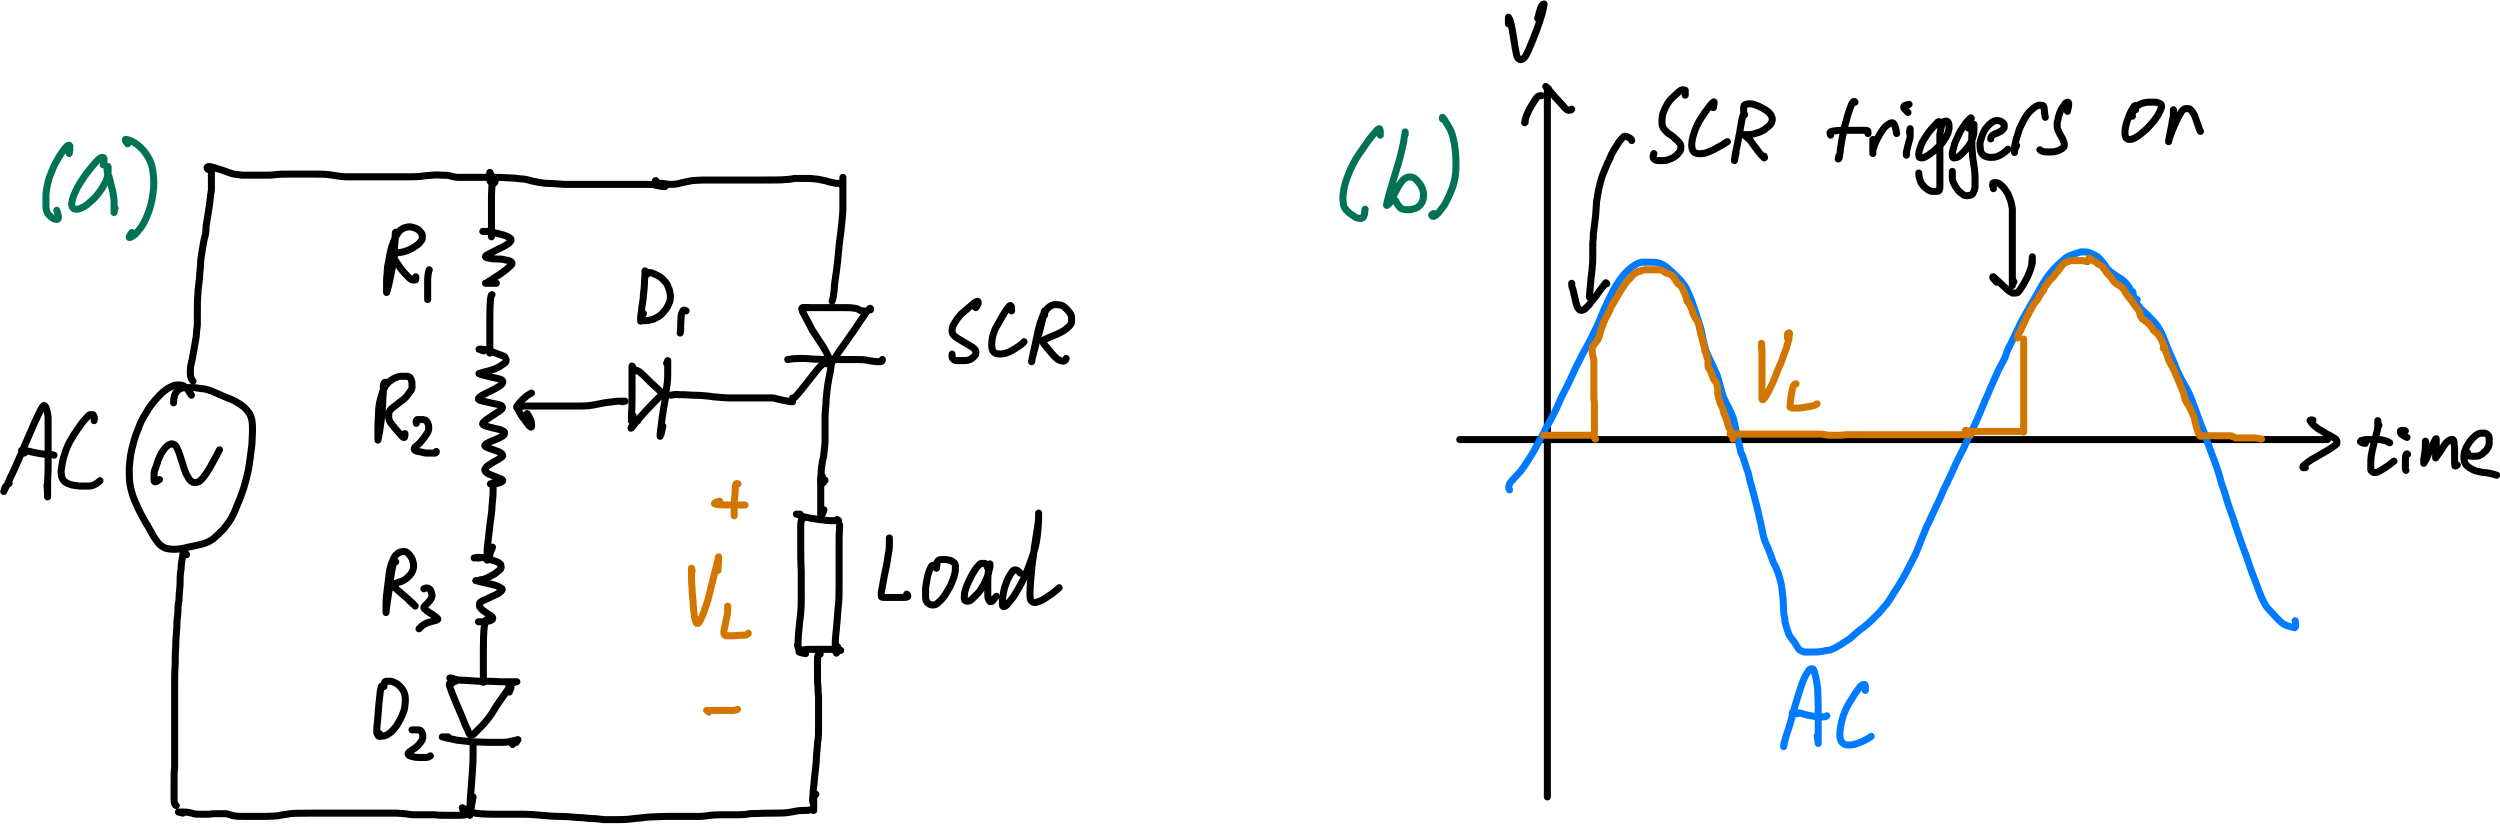 <?xml version="1.0" encoding="UTF-8"?>
<svg id="Layer_1" xmlns="http://www.w3.org/2000/svg" width="462.4" height="152.4" version="1.1" viewBox="0 0 462.4 152.4">
  <!-- Generator: Adobe Illustrator 29.2.1, SVG Export Plug-In . SVG Version: 2.1.0 Build 116)  -->
  <defs>
    <style>
      .st0 {
        stroke: #007355;
      }

      .st0, .st1, .st2, .st3 {
        fill: none;
        stroke-linecap: round;
        stroke-linejoin: round;
        stroke-width: 1.3px;
      }

      .st1 {
        stroke: #007aff;
      }

      .st2 {
        stroke: #000;
      }

      .st3 {
        stroke: #d37600;
      }
    </style>
  </defs>
  <path class="st2" d="M91,32.7c-.3-.6-.4-.9-.4-.8,0,0,0,.3,0,.5,0,.3,0,.5,0,.7,0,.2,0,.4.2.6.2.2.3.3.5.2s.3-.2.3-.5c0-.3,0-.4-.2-.5-.2,0-.3,0-.4,0"/>
  <path class="st2" d="M91.1,33.6c-.1.6-.2,1.7-.2,3.3,0,1.7,0,3.2,0,4.6,0,1.4,0,2.2,0,2.2h0c0,.1,0,.1,0,.1,0,0,0,0,0-.2s0-.2,0-.3c0,0,.2-.1.3-.2"/>
  <path class="st2" d="M90.6,42.8h-1.3s0,0,0,0c0,0,.3,0,.7,0,.4,0,1,.2,1.7.3.7.2,1.3.3,1.8.5.5.2.8.4,1,.6.1.2,0,.4-.3.7-.3.3-1,.7-2.1,1.2-1.1.6-1.8.9-2.1,1.1-.3.2-.3.4.2.5.5.1,1,.2,1.6.2.6,0,1.2,0,1.7.2.5,0,.9.2,1,.3.2.1.2.3.2.4,0,.1-.4.5-1,1-.6.5-1.3,1-2,1.4-.7.5-1.2.8-1.4.9-.2.2-.4.3-.5.3s.2,0,.8,0h.6s-.3,0-.3,0h-.3s1.2,0,1.2,0"/>
  <path class="st2" d="M91,54.5c-.3,0-.4,1.6-.4,5,0,3.4,0,5.2,0,5.4,0,.2,0,.3,0,.4h0s0-.1,0-.1h0c0,0,0,0,0,0,0,.1,0,0,.1-.4"/>
  <path class="st2" d="M89.5,64.9c-.5-.1-.8-.3-.9-.3,0,0,.1,0,.6,0,.5,0,1.2.2,2.2.6,1,.4,1.6.6,1.8.7.2.1.3.3.4.6,0,.3,0,.5-.3.7-.3.2-.6.4-.9.6-.4.2-.7.4-1.1.5-.4.2-1,.3-1.7.5-.7.2-1.1.3-1,.3,0,0,.2,0,.4.2.2,0,.8.2,1.6.4s1.5.3,1.8.4c.4.1.6.3.6.5,0,.2-.1.5-.6.8-.5.3-1,.6-1.6.9-.6.3-1.1.5-1.6.8-.4.2-.6.5-.7.6s0,.3.5.4c.4.1,1.1.3,2.1.5,1,.2,1.6.3,1.7.5.1.1.2.3.1.4,0,.1-.3.4-.8.7-.5.3-1,.7-1.5,1-.5.3-.9.6-1.1.8-.2.2-.3.4-.2.5.1.1.4.3.9.4.5.1,1,.3,1.6.4.5.1.9.2,1.2.4.3.1.4.3.3.5,0,.2-.2.4-.4.5-.2.1-.7.4-1.5.7-.8.3-1.3.6-1.5.7-.2.2-.3.3-.2.4,0,.1.4.3,1,.5.6.2,1.1.4,1.4.5.3.1.6.3.7.4.1.1.2.3.2.4,0,.1-.3.3-.9.7-.6.3-1.1.6-1.5.9-.4.2-.7.5-.8.7-.2.2-.2.4,0,.6.1.2.4.4.9.6.5.2,1,.4,1.5.6.5.2.8.3.8.5,0,.1-.2.2-.6.4-.4.1-.8.2-1.1.2-.4,0-.5,0-.6,0"/>
  <path class="st2" d="M91.2,89.8c0-.3,0-.5,0-.5,0,0,0,0,0,0,0,0,0,.6,0,1.5,0,.9-.1,1.9-.2,2.9,0,1-.3,2.4-.5,4.4-.2,1.9-.4,3.2-.4,3.8,0,.6,0,1,0,1.3,0,.3,0,.4,0,.4,0,0,0-.2.3-.8l.2-.4v.3c-.1,0-.2.3-.2.3l.7-1.8"/>
  <path class="st2" d="M88.8,103.2c-.8,0-1.1,0-1.1,0,0,0,.2,0,.4-.1.2,0,.5,0,.9,0,.4,0,1,.2,1.7.4.7.2,1.2.4,1.4.5.2.1.4.3.5.4,0,.1.1.3.1.5,0,.2-.1.4-.4.6-.2.2-.6.5-.9.7-.4.2-.7.4-1.1.6s-.7.3-1.1.4c-.3,0-.6.1-.8.2-.2,0-.3,0-.4,0,0,0,0,0,0,0,0,0,.3,0,.8.2.4.1,1,.2,1.7.4.7.1,1.3.3,1.7.5.4.2.7.4.7.5,0,.2-.2.4-.8.8-.6.3-1.3.6-2.1,1-.8.3-1.3.6-1.3.8,0,.2,0,.4,0,.6.1.2.3.4.5.6.2.2.6.4,1,.7.5.3.8.5.9.7.1.2,0,.4-.2.5-.3.2-.8.2-1.4.3h-1s0,0,0,0"/>
  <path class="st2" d="M90,114.6c-.4.1-.6,2-.6,5.6,0,3.6,0,5.5,0,5.7,0,.2,0,.3,0,.3s0,0,0,0c0,0,0-.2.1-.4"/>
  <path class="st2" d="M84.3,126c-.3-.3-.5-.6-.8-.6-.2,0-.3,0-.3,0h0s0,0,0,0c0,0,.2,0,.6.2.4,0,.8.2,1.4.2.6,0,1.6.1,3.2.2,1.5,0,2.9,0,4.2.1,1.3,0,2.1,0,2.4,0,.4,0,.5,0,.6,0h0-.5c0,0-.3.1-.3.1h.2s.2,0,.2,0l-1.2.3"/>
  <path class="st2" d="M83.7,126.3c-.4-.1-.6,0-.6.3,0,.2.4,1.4,1.3,3.5.9,2.1,1.5,3.5,1.7,4.1.3.6.5,1,.6,1.3s.3.5.4.5c.1,0,.4,0,.7-.4.3-.3.7-.7,1.2-1.2.5-.5.9-1,1.3-1.5.4-.5.8-1.1,1.2-1.8.4-.7,1-1.5,1.7-2.5.7-1,1.1-1.6,1.2-1.7.1-.1.1,0,.1.2v.2s0,0,0,0c0-.2,0,0-.3.7"/>
  <path class="st2" d="M82.9,136.3h-1.1s0,0,0,0c0,0,.3,0,.8.2.5.1,1.1.2,1.9.4.8.1,1.7.2,2.7.3,1,0,2,.1,3.1.1,1.1,0,2,0,2.8,0,.8,0,1.4-.2,1.9-.3.5-.1.8-.2.8-.2,0,0,0,0-.2.3l-.2.2h.1c0-.1,0-.2,0-.2l-.7.6"/>
  <path class="st2" d="M87.5,138.2v-.5h0s0,0,0,0c0,0,0,.7,0,2,0,1.3-.1,3.1-.3,5.4-.2,2.4-.3,3.9-.3,4.6,0,.7,0,1.1,0,1.1h0s.1-.8.1-.8v-.5c0,0,0,.4,0,.4v.3s.5-2.8.5-2.8"/>
  <path class="st2" d="M73.4,43.1c-.2-.3-.3-.2-.3.3,0,.5,0,1.1-.1,2,0,.8-.2,1.8-.3,2.9-.1,1.1-.3,2.1-.5,3-.2.9-.3,1.6-.5,2.1-.1.5-.2.7-.2.7,0,0,0-.2,0-.4,0-.2,0-.6,0-1.2,0-.6,0-1.2.1-1.9,0-.7.1-1.5.3-2.3.1-.8.3-1.6.5-2.5.3-.9.6-1.7,1-2.4.4-.7.9-1.1,1.5-1.3s1.1-.2,1.6,0c.5.1.9.4,1.1.6.3.3.4.5.5.7,0,.2,0,.4,0,.7,0,.2-.2.5-.4.7-.2.3-.5.5-.8.7-.3.2-.6.4-1,.6s-.7.3-1,.4c-.4.1-.7.2-1,.2-.3,0-.5.1-.7.2-.2.1-.3.3-.3.5s0,.5.3.9c.2.3.5.7.8,1.2.3.4.6.8,1,1.2.3.3.6.6.8.8.2.2.5.3.7.3.2,0,.4,0,.4-.1,0-.2,0-.3,0-.5"/>
  <path class="st2" d="M79.4,49.9c-.2.5-.3,1.2-.3,2.1s0,1.6,0,2.2c0,.6,0,1,0,1.2"/>
  <path class="st2" d="M71.3,70.7c-.2,0-.4.2-.4.8,0,.6,0,1.4-.1,2.4,0,.9-.1,1.9-.2,3-.1,1.1-.3,2.1-.4,3-.2,1-.3,1.5-.3,1.5,0,0,0,0,0,0,0,0,0-.5,0-1.4,0-.9,0-1.9.1-3.3,0-1.3.2-2.3.4-3,.2-.7.4-1.4.7-2,.3-.6.8-1.1,1.3-1.4.5-.4,1.1-.6,1.6-.7.5,0,1,0,1.3,0,.3,0,.6.2.7.5.1.2.2.5.2.8,0,.3,0,.5,0,.8,0,.3-.2.5-.4.8-.2.3-.4.5-.6.8-.2.3-.7.7-1.4,1.2-.7.5-1.1.9-1.4,1.1-.3.3-.4.5-.5.8,0,.3,0,.6,0,.9s.2.7.5,1.1c.3.4.6.7.9,1.1.3.3.6.7.9,1,.3.4.5.5.6.4.1-.2.1-.4.1-.7"/>
  <path class="st2" d="M77,78.3c-.1-.4,0-.6.2-.7.2,0,.4,0,.7,0,.3,0,.5,0,.7.1.2,0,.4.3.5.5.1.2.2.5.2.9,0,.4-.1.8-.4,1.2-.3.4-.6.9-.9,1.2-.3.4-.6.7-.9.9-.3.2-.4.4-.5.6,0,.2.2.4.7.5.6.1,1.1.2,1.4.3.3,0,.7,0,1.1,0,.4,0,.6,0,.7,0,.1,0,.2-.1.2-.3"/>
  <path class="st2" d="M73.2,103.9c-.2,0-.4.3-.5.6-.1.3-.4,1.8-.7,4.4-.4,2.6-.6,4.1-.6,4.2s0,.2,0,.2c0,0,0-.4,0-1,0-.6,0-1.7.2-3.1s.3-2.6.4-3.3c.1-.7.3-1.4.6-2.1.2-.6.5-1.1.9-1.4.4-.3.8-.4,1.2-.4.4,0,.7.2,1,.6.3.3.5.7.6,1,.1.3.2.7.2,1,0,.3,0,.6-.2,1-.1.3-.3.6-.6.9s-.5.5-.8.7c-.3.2-.7.4-1.2.5-.5.2-.8.3-.8.4,0,.1,0,.3.1.5.1.2.6.6,1.3,1.2s1.3,1.1,1.8,1.6c.5.4.7.7.7.7h0s-.4-.4-.4-.4l-.2-.2.2.2.2.2-.9-.8"/>
  <path class="st2" d="M78.4,108.9c.4-.2.7-.2,1,0,.2.1.3.4.4.7.1.4.2.7,0,.9,0,.2-.2.5-.4.7-.2.2-.4.5-.7.7-.3.3-.4.5-.2.7.2.2.7.6,1.4,1,.7.5,1.1.8,1.1.9,0,.1-.4.3-1,.4-.6.2-1.1.3-1.4.5-.3.2-.5.3-.7.5-.2.2-.3.3-.4.4"/>
  <path class="st2" d="M86.6,150.5c-.2.2-.8.3-1.6.3-.9,0-1.7,0-2.4,0-.8,0-1.5,0-2.1-.1-.6,0-1.3,0-1.9,0s-1.2,0-1.9,0c-.7,0-1.2-.1-1.8-.2-.5,0-1.1-.1-1.6-.1-.5,0-1.5,0-2.9,0-1.4,0-2.3,0-2.8,0-.5,0-1.3,0-2.4,0-1.1,0-2.1,0-3,0-.9,0-2.4,0-4.6,0s-3.7,0-4.5.2c-.8.1-1.4.2-1.8.3-.4,0-1.2.1-2.5.1-1.3,0-2.5,0-3.5,0-1,0-1.6,0-1.9-.1-.3,0-.6-.1-.8-.2-.2,0-.5-.2-.9-.2-.4,0-.9,0-1.4,0-.5,0-1.1,0-1.6.1-.5,0-1.1,0-1.7,0-.6,0-1.1,0-1.5-.2-.4-.1-.9-.2-1.5-.2-.6,0-1,0-1,0h0s0,0,0,0h0s0,0,0,0c0,0,.2,0,.8.2"/>
  <path class="st2" d="M32.6,149c-.2,0-.4-.4-.4-1.1,0-.7,0-1.3,0-1.9,0-.6,0-1.2,0-1.9,0-.7,0-1.4.1-2.2,0-.7,0-2.2,0-4.3,0-2.1,0-3.5,0-4.2,0-.7,0-1.7,0-3.1,0-1.4,0-2.7,0-3.8,0-1.2,0-2.3.1-3.4,0-1.1,0-2.2.1-3.4,0-1.2.1-2.3.2-3.5,0-1.2.1-2.1.2-2.8,0-.7,0-1.5.2-2.3,0-.8.1-1.8.2-2.8,0-1.1,0-2.1.2-3.1,0-1,.2-1.8.3-2.4,0-.6.2-.9.2-.9,0,0,.2.2.5.7"/>
  <path class="st2" d="M35.4,73.1c-.3-.5-.6-.9-.8-1.2-.2-.2-.4-.4-.6-.5-.2-.1-.5-.2-.9-.2-.4,0-.8,0-1.2.2s-1,.5-1.5.9c-.5.4-1.1,1-1.7,1.7-.6.7-1.2,1.5-1.7,2.4-.6.9-1.1,1.9-1.5,3.1-.5,1.1-.8,2.3-1.1,3.5-.3,1.2-.4,2.4-.5,3.6,0,1.2,0,2.3.2,3.3.2,1,.5,2,.9,2.9.4.9.8,1.8,1.2,2.5.4.8.8,1.5,1.2,2.1.3.6.7,1.2,1,1.8.3.5.7,1,1,1.4.4.4.8.6,1.2.8.4.1,1,.2,1.6.2.6,0,1.5-.1,2.6-.4,1.1-.2,1.9-.4,2.3-.5.4-.1.8-.2,1.2-.4.4-.1.7-.4,1.1-.6.3-.3.7-.6,1-.9.3-.3.7-.7,1-1,.3-.4.6-.8.9-1.2.3-.4.6-.9.8-1.4.3-.5.5-1,.7-1.6.2-.5.5-1.1.7-1.7.2-.6.4-1.1.6-1.7.2-.6.3-1.2.5-1.8.1-.6.3-1.2.4-1.8.1-.6.2-1.3.3-2.1s.2-1.5.3-2.4c0-.8.1-1.6.1-2.3,0-.7,0-1.4-.1-2s-.3-1.1-.6-1.5c-.3-.4-.6-.8-1-1.1-.4-.3-.8-.6-1.2-.8-.4-.3-1.2-.6-2.2-1-1-.4-1.8-.8-2.3-1-.5-.2-1.1-.4-1.7-.5-.6,0-1.2-.2-1.8-.2-.6,0-1.2,0-1.7,0-.5,0-1,.3-1.3.6-.5.5-.7,1.2-.7,2.2"/>
  <path class="st2" d="M29.5,88.7c-.7.5-1,.6-1,.1,0-.3,0-.7,0-1.1,0-.4.1-.8.3-1.2.1-.4.3-.8.4-1.3.2-.4.4-.9.6-1.3.3-.4.5-.8.8-1.1.3-.3.5-.5.8-.6.2-.1.5-.2.7,0,.2,0,.5.3.7.8.2.4.4.9.6,1.6.2.6.4,1.2.6,1.9.2.6.4,1.2.7,1.6.2.5.5.8.8,1,.3.2.6.2,1,.1.4-.1.7-.4,1.1-.9.4-.5.9-1.2,1.5-2.3.6-1.1,1.1-2,1.5-2.8"/>
  <path class="st2" d="M35.7,70.5c-.3-.3-.5-.8-.5-1.6,0-.5,0-1.1.2-1.8s.3-1.6.5-2.6c.2-1,.3-1.8.4-2.3,0-.5.1-1.2.2-2.1,0-.9,0-1.8,0-2.7,0-.9,0-1.9.1-2.9,0-1,.2-2,.3-3,0-1,.2-1.9.2-2.7,0-.9.2-1.7.3-2.5.1-.8.3-1.6.4-2.2.2-.6.3-1.2.3-1.9,0-.6.2-1.3.3-2.1s.3-1.7.4-2.7c.1-1,.2-1.7.3-2.2,0-.4,0-1,0-1.6s0-1.2,0-1.5v-.5c0,0,0,0,0,0h0s0,0,0,0"/>
  <path class="st2" d="M38.8,31.4c-.4,0-.5-.2-.5-.4,0-.1.1-.2.4-.2.3,0,.8.2,1.5.4.7.2,1.3.4,1.8.6.5.2.9.3,1.2.4.3,0,.8.1,1.6.2.7,0,1.6,0,2.6,0,1,0,1.7,0,2,0,.3,0,.9,0,1.6-.1s1.5-.1,2.5-.1c1,0,1.8,0,2.5,0,.7,0,1.5,0,2.4,0,.9,0,1.9,0,3.1.2,1.1.2,2,.3,2.6.3.6,0,1.9,0,4,0,2.1,0,3.7,0,4.8,0,1.2,0,2.1,0,2.9,0,.8,0,1.7,0,2.9-.2,1.1-.1,2.1-.2,2.9-.1.8,0,1.4,0,1.9.2.5.1.9.2,1.1.2.3,0,.9,0,1.9,0,1,0,1.8,0,2.3,0,.5,0,1.3,0,2.2,0,.9,0,1.9,0,3.1.1,1.1,0,2,.2,2.5.2.5,0,1.1.2,1.9.4s1.5.3,2.4.4c.9,0,2,.1,3.5.2,1.5,0,2.8,0,4.1,0,1.3,0,2.2,0,2.8,0,.6,0,1.6,0,3.1,0,1.5,0,2.5,0,3.2,0,.6,0,1.3,0,2.1,0,.7,0,1.3,0,1.7.2.4,0,.8.2,1.1.2h.5s0,0,0,0h0s0,0,0,0"/>
  <path class="st2" d="M95.8,75.4c0-.2.6-.3,1.8-.3,1.2,0,2.9,0,5,0,2.1,0,3.7,0,4.8,0,1.1,0,2-.1,2.9-.3.9-.2,1.6-.3,2.2-.4.6,0,1.3-.2,2-.2s1,0,1.1,0h0s0,0,0,0h0s0,0,0,0c.1,0,0,0-.5.1"/>
  <path class="st2" d="M95.9,75.4c-.2-.1-.2-.2-.3-.2,0,0,0,0,0,.1,0,0,.2.3.4.8.2.4.5.9,1,1.5.4.6.7.9.8,1.1.1.1.3.2.4.3.1,0,.2-.1.1-.5,0-.3,0-.6-.2-.9-.1-.3-.3-.7-.6-1.1"/>
  <path class="st2" d="M95.9,74.9c-.2.4-.3.5-.3.5,0,0,0-.2.1-.3,0-.2.2-.4.5-.7.2-.3.5-.5.8-.8.4-.4.9-.7,1.3-.9"/>
  <path class="st2" d="M117.2,68.2c-.2-.3-.2-.4-.3-.5,0,0,0,0,0,.2,0,.2,0,.7,0,1.5,0,.8,0,2,0,3.5,0,1.5,0,2.7-.1,3.6,0,.9,0,1.4,0,1.4,0,0,0,0,0,0h0c0,0,0,0,0,0,0,0,.1-.3.3-1"/>
  <path class="st2" d="M117.8,68.6c0-.2.5.1,1.4,1,.9.9,1.6,1.6,2.2,2.1.5.5,1,.9,1.3,1.2.3.3.5.4.5.4,0,0,0,0,0,0,0,0,0,0-.2-.2-.1-.1-.3-.1-.6,0-.3.1-.8.7-1.7,1.6-.9.9-1.7,1.8-2.5,2.7-.8.9-1.2,1.5-1.3,1.6,0,.1-.1.2-.2.2,0,0,0,0,0,0,0,0,0-.1.2-.4,0-.2.3-.4.5-.6.2-.2.4-.3.6-.4"/>
  <path class="st2" d="M123.3,67.2c.1-.3.2-.5.2-.5,0,0,0,0,0,.1,0,.1,0,.4,0,.8,0,.4,0,1,0,1.8,0,.8-.1,1.8-.3,3-.1,1.2-.3,2.3-.5,3.4s-.3,2.1-.4,2.9c-.1.8-.2,1.3-.2,1.6s0,.4,0,.4,0-.2.2-.7v-.4c.1,0,0,.3,0,.3v.3c0,0,.3-1.4.3-1.4"/>
  <path class="st2" d="M124.1,73.1c.4-.1.9-.2,1.6-.1.4,0,1.3,0,2.5.1,1.2,0,2.5.1,3.8.3,1.3.1,2.2.2,2.7.2.4,0,1,0,1.6,0,.6,0,1.4,0,2.5,0,1.1,0,1.9,0,2.6,0,.7,0,1.1,0,1.4,0,.3,0,.6.1,1,.2.4.1.8.2,1.3.3.5,0,.8.2,1.1.2.3,0,.4,0,.4,0"/>
  <path class="st2" d="M146.6,73.6c0,.2.2.1.5-.2.3-.3.7-.8,1.2-1.4.5-.6,1.1-1.4,1.9-2.4.8-1,1.3-1.7,1.7-2,.3-.3.6-.6.7-.6.1,0,.2,0,.2,0,0,.2,0,.3.1.3"/>
  <path class="st2" d="M145.7,66.5c.5-.1,1.3-.2,2.3-.2s1.3,0,2.1.1c.8,0,1.6.1,2.4.1.8,0,1.7,0,2.6,0,.9,0,1.9,0,3,0,1,0,1.9,0,2.6.2.7.1,1.2.2,1.6.2.4,0,.7,0,.8-.1.1,0,.1-.2.1-.3"/>
  <path class="st2" d="M149.4,56.9c-.9-.1-1.2,0-1.1.3,0,.3.3.7.7,1.5.4.7.8,1.5,1.2,2.3.5.8,1,1.5,1.5,2.3.5.7.9,1.4,1.2,2,.3.6.5,1,.6,1.4,0,.4.2.5.4.3.1-.2.3-.4.5-.7.2-.3.5-.9,1.1-1.7.6-.8,1.2-1.7,1.9-2.7.7-.9,1.2-1.8,1.7-2.5.5-.7.9-1.3,1.1-1.6.3-.3.5-.6.6-.7.1-.1.2-.1.2,0h0c0,.1,0,0,0,0h0s0,.2,0,.2"/>
  <path class="st2" d="M149.6,56.9h-1,3.4c2,0,3.4,0,4.2,0,.8,0,1.3,0,1.7.1.4,0,.7.1,1,.3.3.2.5.2.6.2.2,0,.3,0,.3,0"/>
  <path class="st2" d="M153.9,55.7c.2-.5.3-1.2.4-2.1,0-.9.2-2,.4-3.4.2-1.4.3-2.6.4-3.7.1-1.1.2-2,.3-2.7.1-.7.2-1.5.3-2.6.1-1,.2-1.9.2-2.7,0-.7,0-1.6,0-2.7,0-1.1,0-1.8,0-2.3,0-.5,0-.7,0-.7h0s0,0,0,0h0c0,0,0,0,0,0,0,0,0,.3,0,1"/>
  <path class="st2" d="M121.5,34.2c0-.4-.1-.6-.2-.8,0,0-.1,0-.1.1,0,.2.3.3.8.4.5,0,1.1.1,1.8.2.7,0,1.4,0,2.3-.3.8-.2,1.5-.3,2-.4.5,0,1.1-.1,1.9-.1.7,0,1.3,0,1.7,0,.4,0,1.2,0,2.2,0,1.1,0,1.8,0,2.3,0,.4,0,1.9,0,4.4,0,2.5,0,4.1,0,4.7-.1.6,0,1.2-.1,1.7-.2.5,0,1.1,0,1.9,0,.7,0,1.3,0,1.8.1.4,0,.9.1,1.3.2s.8.1,1.2.3c.4.1.8.2,1.4.3.5,0,.8,0,.9.1,0,0,.2.1.2.2"/>
  <path class="st2" d="M153.6,67.1c.2-.1.2.3,0,1.4-.2,1.1-.4,2-.5,2.7-.1.7-.2,1.6-.3,2.7,0,1.1-.2,2.2-.2,3.3s0,1.9,0,2.4c0,.5,0,1.2,0,1.9,0,.7-.1,1.5-.2,2.2,0,.7-.2,1.3-.3,1.7,0,.4-.2,1-.2,1.6,0,.7-.1,1.2-.1,1.7,0,.5,0,.7.2.7.2,0,.4-.2.6-.6"/>
  <path class="st2" d="M180.5,56.9c.4-.6.5-.9.4-1.1,0-.1-.2-.1-.3,0-.2,0-.6.4-1.2.9-.6.5-1,.9-1.4,1.2s-.6.7-.9,1c-.3.4-.5.8-.7,1.1-.2.4-.3.7-.3,1.1,0,.3,0,.6.3.9.2.3.9.7,1.9,1.3,1.1.6,1.7,1,1.9,1.2.2.2.3.4.3.6,0,.2,0,.5-.2.7-.2.2-.4.4-.7.6-.3.2-.8.3-1.4.3-.7,0-1.1,0-1.4,0-.2,0-.4-.2-.5-.3-.1-.1-.2-.2-.2-.4,0-.2,0-.4,0-.5"/>
  <path class="st2" d="M187.1,57.5c0-.6,0-.9-.2-1-.1,0-.3.1-.5.5-.3.3-.6.8-1,1.5s-.8,1.4-1.2,2.1c-.4.8-.6,1.5-.7,2.2-.1.7-.1,1.3,0,1.7.1.5.4.8.8.9.4.1.9.1,1.4,0,.5-.1,1-.3,1.5-.6s.9-.5,1.3-.8c.4-.3.7-.5.9-.8"/>
  <path class="st2" d="M193.2,58.3c0-.4,0-.7,0-.8,0,0,0,0-.1.3,0,.3-.2.9-.4,1.8-.2.9-.5,2.1-1,3.7-.4,1.6-.7,2.6-.8,3,0,.4-.1.6-.1.6h0s0,0,0,0c0,0,.1-.6.3-1.5.2-1,.4-1.7.5-2.3.1-.6.3-1.2.4-1.9.2-.7.3-1.3.6-2,.2-.7.5-1.2.8-1.7.3-.5.7-.8,1.1-1,.4-.2.9-.2,1.4-.1.5,0,.9.3,1.2.6.3.3.6.6.8.9.2.3.3.6.3.9,0,.3,0,.6,0,.8,0,.3-.3.5-.5.8-.3.3-.6.5-1,.8-.4.2-1,.6-1.9.9-.9.4-1.4.6-1.6.7-.2.1-.3.3-.3.4,0,.2.3.6.9,1.3.6.7,1,1.2,1.3,1.5.3.3.6.5.8.6s.5.2.7.2c.3,0,.5-.1.6-.5"/>
  <path class="st2" d="M119.5,50.5c0-.2-.2-.3-.2-.4,0,0,0,0,0,.3,0,.2,0,.8-.1,1.7,0,.9-.1,1.7-.2,2.5,0,.8-.2,1.6-.3,2.3,0,.7-.2,1.3-.2,1.8,0,.4,0,.7,0,.7,0,0,0,0,.1-.3v-.2c0,0,0,.1,0,.1h0c0,0,.4-1,.4-1"/>
  <path class="st2" d="M119.7,50.7c0-.2,0-.3.2-.3.2,0,.4,0,.7.1.3.1.7.3,1.1.5.4.2.8.5,1.1.9.4.3.6.7.8,1.2.2.4.3.9.4,1.5,0,.5,0,1.1-.3,1.6-.2.5-.5,1-.9,1.4-.3.4-.7.8-1.1,1-.4.2-.7.4-1,.5-.3,0-.7.2-1.1.2h-.5s0,0,0,0h0s-.2,0-.2,0"/>
  <path class="st2" d="M126.9,57.5c-.3-.2-.5-.2-.6,0-.1.2-.2.4-.3.8,0,.4-.1,1-.1,1.7,0,.8,0,1.3-.1,1.6"/>
  <path class="st2" d="M71,127c-.2-.2-.4-.2-.5,0,0,.2-.1.5-.2,1.1,0,.5-.2,1.6-.3,3.1-.1,1.5-.2,2.6-.3,3.3,0,.7,0,1.1,0,1.1,0,0,0,0,0,0,0,0,0,0,0,0,0,0,0-.3,0-1"/>
  <path class="st2" d="M71.1,126.5c0-.3,0-.4.3-.5.2,0,.5,0,.8,0,.3,0,.7.2,1.1.4s.7.6,1,.9c.3.4.5.8.6,1.3.1.5.1,1.1,0,1.8,0,.7-.3,1.4-.6,2.1-.3.7-.7,1.3-1,1.8-.4.5-.7.9-1.1,1.2s-.7.5-1.1.6c-.3,0-.6.1-.8.1-.2,0-.3,0-.4-.2,0-.2,0-.3.3-.3"/>
  <path class="st2" d="M76.2,135c.5,0,1,0,1.3,0,.2,0,.4.2.5.4.1.2.2.4.2.7,0,.3,0,.6-.2.9-.2.3-.4.6-.7.9-.3.3-.7.6-1.2.9-.5.3-.7.5-.6.7,0,.2.3.3.6.4.3.1.8.2,1.4.2.7,0,1.1,0,1.4,0,.3,0,.5-.2.7-.3"/>
  <path class="st2" d="M152.1,88.1c-.2-.2-.3.1-.3,1,0,.9,0,2,0,3.5,0,1.5,0,2.3,0,2.5,0,.2,0,.4,0,.4,0,0,0,0,.3-.5v-.3c.1,0,0,.2,0,.2v.2c0,0,.3-.8.3-.8"/>
  <path class="st2" d="M148,95.1h-.7s0,0,0,0c.1,0,.4.1.8.3.5.2,1,.3,1.6.4.6.1,1.2.2,1.8.3.6,0,1.3.2,2.1.2.8,0,1.3,0,1.4,0,.2,0,.1-.1-.2-.2"/>
  <path class="st2" d="M148.3,96.2c-.1-.1-.2.3-.2,1.4,0,1.1,0,2.3,0,3.6,0,1.3,0,2.8.1,4.4,0,1.6,0,3.1,0,4.5,0,1.4,0,3.1-.3,5-.2,1.9-.3,3.2-.3,3.8,0,.6,0,.9,0,.9,0,0,0,0,0,0,0,0,0-.2-.1-.5"/>
  <path class="st2" d="M155.3,97.1c0,.6-.1,1.5-.1,2.7s0,2.5,0,3.9c0,1.4,0,2.8,0,4.4,0,1.6,0,3.1-.2,4.5-.1,1.4-.2,2.7-.3,3.7-.1,1-.2,1.8-.2,2.3,0,.5,0,1,0,1.5,0,.5.2.7.2.7,0,0,.2-.2.2-.5,0-.3,0-.5,0-.7"/>
  <path class="st2" d="M155.5,120.3c-.2-.2-.7-.2-1.5-.2-.8,0-1.8,0-3,0-1.2,0-2,0-2.4.1-.4,0-.6,0-.7.2-.1,0-.2.1-.1.2,0,0,.5.2,1.2.3"/>
  <path class="st2" d="M151.7,121c-.3-.3-.5.1-.5,1.3,0,1.2,0,2.2,0,2.8s0,1.3.1,1.9c0,.6,0,1.2.1,1.8,0,.6,0,1.4,0,2.5,0,1.1,0,2.1,0,3.2,0,1,0,2-.2,3,0,.9-.2,1.9-.2,2.8,0,.9-.2,2-.3,3.1-.1,1.2-.2,2.1-.3,2.9,0,.8-.1,1.3-.1,1.6,0,.3,0,.5.1.5"/>
  <path class="st2" d="M164.5,100.2c0-.5,0-.7,0-.7h0s0,0,0,0v.9c0,.6,0,1.3-.2,2.1-.1.8-.3,2.1-.7,3.8-.3,1.7-.5,2.8-.6,3.2,0,.4,0,.7,0,.8,0,.2.3.2.9.2.5,0,1,0,1.3,0,.4,0,.9,0,1.6,0,.7,0,1.1,0,1.1-.2,0-.2,0-.3-.2-.4"/>
  <path class="st2" d="M173.3,104.5c-.5,0-.8,0-1,.2-.1.2-.2.4-.4.8-.1.4-.3.8-.4,1.4-.1.6-.2,1.2-.3,1.8,0,.7,0,1.3,0,1.8,0,.5.2.9.5,1.1.2.2.5.3.9.3s.7-.2,1-.5c.4-.3.7-.7,1.1-1.2.3-.5.6-1,.9-1.5.3-.5.5-1.1.7-1.6.2-.5.3-1,.4-1.5,0-.4,0-.8,0-1.1,0-.3-.3-.5-.6-.7s-.7-.2-1.1-.3c-.4,0-.7,0-1,0s-.5.2-.6.4c-.2.3-.2.7-.2,1.2"/>
  <path class="st2" d="M182.9,105.3c-.2-.1-.3-.4-.4-.7,0-.2-.2-.4-.4-.4-.2,0-.4,0-.6,0-.2,0-.4.3-.7.6-.3.3-.6.8-.9,1.3-.3.5-.6,1.2-.9,1.8-.3.7-.5,1.3-.6,1.8,0,.6-.1.9,0,1.2,0,.2.3.3.6.3.3,0,.6-.2.9-.5.3-.3.6-.6.9-.9.3-.3.6-.7.8-1.1.3-.4.5-.8.7-1.3.2-.4.4-.9.5-1.3s.2-.9.3-1.2c0-.4,0-.6,0-.6h0s0,0,0,0c0,0,0,.3-.2.9-.1.5-.2,1.4-.2,2.4,0,1.1,0,1.8,0,2.3,0,.4,0,.8.2,1,0,.2.2.4.3.4.1,0,.3,0,.5-.3.2-.3.4-.5.6-.7"/>
  <path class="st2" d="M188.7,106c-.4-.5-.7-.6-1-.6-.2,0-.4.2-.6.5-.2.3-.4.6-.6,1s-.4.9-.6,1.5c-.2.6-.3,1.2-.4,1.8s-.1,1-.1,1.4,0,.5.2.6c.1,0,.3,0,.6-.3.3-.3.6-.7,1-1.2.4-.5.8-1.2,1.2-1.9.4-.8.9-1.5,1.2-2.4.4-.8.7-1.7,1-2.5.3-.9.6-1.6.8-2.4.2-.7.4-1.7.5-2.8.1-1.1.2-2,.2-2.7,0-.7,0-1.1,0-1.1h0s0,0,0,0c0,0,0,.2,0,.7s-.1,1.5-.4,3.2c-.3,1.8-.5,3.2-.6,4.3-.2,1.1-.3,2.3-.4,3.5-.1,1.2-.2,2.2-.2,3,0,.8,0,1.3.3,1.6.2.2.5.3.9.2.4-.1.9-.3,1.4-.6.5-.3,1-.7,1.5-1,.5-.4.9-.7,1.3-1.1"/>
  <path class="st2" d="M85.7,150.1c-.1-.5-.2-.7-.2-.7,0,0,0,0,0,0,0,0,.3.2.9.4.5.3,1,.5,1.5.6.5.1,1.7.2,3.6.2,1.9,0,3.6,0,5,0,1.4,0,2.7.1,3.7.2,1.1.1,2.2.2,3.3.2s2.2.1,3.3.2c1.1,0,2,.2,2.7.2.7,0,1.4.1,2.2.2.7,0,1.5,0,2.3,0,.8,0,1.9,0,3.3-.2,1.4-.1,2.4-.3,3.1-.3.7,0,1.7-.1,3.1-.1s2.6,0,3.7,0,1.8,0,2.1,0c.3,0,.7,0,1.3-.1s1.5-.2,2.8-.2c1.3,0,2.2,0,2.9,0,.7,0,1.5,0,2.4-.2.9,0,2.1-.1,3.8-.1,1.6,0,2.9,0,3.8-.2.9-.2,1.6-.3,2.2-.3.6,0,1,0,1.3-.1.3,0,.5,0,.7.1"/>
  <path class="st2" d="M150.9,146.9c-.2.2-.4.5-.4.8,0,.4,0,.7,0,1,0,.5,0,.8,0,1"/>
  <path class="st2" d="M1.7,89.4c-.5.3-.8.7-.9,1.1,0,.2-.1.4-.1.4,0,0,0,0,0,0,0,0,.2-.5.7-1.4.4-.9.8-1.8,1.3-2.8.4-1,.9-2,1.4-3.2.5-1.2,1-2.4,1.5-3.5.5-1.2.9-2.1,1.3-2.9.4-.8.6-1.3.8-1.6.2-.3.3-.4.4-.5,0,0,.2,0,.3.2.1.2.2.4.3.8.1.4.2.9.2,1.6,0,.7,0,2.1,0,4.1,0,2.1,0,3.7,0,4.8,0,1.1-.1,2.1-.1,2.9,0,.8,0,1.5,0,1.9,0,.4,0,.6,0,.6h0s0-.8,0-.8v-.4s0,.4,0,.4v.3s-.1-1.7-.1-1.7"/>
  <path class="st2" d="M4.5,83.8c-.3-.3-.5-.4-.5-.5,0,0,0,0,0,0,0,0,.2,0,.4,0,.2,0,.7.1,1.5.3.8.2,1.5.3,2.2.4.6,0,1.1.1,1.3.1.2,0,.4,0,.6.1"/>
  <path class="st2" d="M17.4,77.8c.1-.6,0-.9-.2-1.1-.2,0-.4,0-.6,0-.2.1-.5.4-.9.9-.4.4-.8,1-1.3,1.7-.5.7-1,1.5-1.5,2.4-.5.9-.8,1.8-1.1,2.8-.3,1-.4,1.9-.5,2.6,0,.8.1,1.3.4,1.7.3.4.7.6,1.3.8.5.2,1.1.2,1.7.3.6,0,1.2,0,1.7,0,.8,0,1.5-.4,2.1-1"/>
  <path class="st0" d="M12.8,28.4c.2-1.2.2-1.7-.2-1.5-.3.2-.6.5-1,1.1-.4.5-.8,1.2-1.3,2.1-.5.9-.8,1.8-1.2,2.8-.3,1-.5,2-.6,3,0,1,0,1.8,0,2.5.1.7.3,1.2.6,1.4.3.3.5.5.7.6.2.1.5.2.7.2.2,0,.3-.1.3-.4,0-.5-.2-.9-.3-1.3"/>
  <path class="st0" d="M19.1,30.5c.2-.9.2-1.4-.1-1.4-.2,0-.5.1-.8.4-.3.3-.7.7-1.1,1.2-.4.5-.9,1.1-1.4,1.8-.5.7-1,1.5-1.4,2.2-.4.8-.7,1.5-.9,2.2-.2.7-.2,1.1,0,1.4.1.3.4.4.8.4.4,0,.8-.2,1.2-.4.4-.2.8-.5,1.1-.8.4-.3.7-.6,1-.9.3-.3.6-.7.9-1.1.3-.4.6-.8.8-1.3.3-.4.5-.9.6-1.3.1-.4.2-.8.2-1.1,0-.3,0-.6,0-.8,0-.2,0-.3-.2-.2,0,0,0,.3,0,.6,0,.3.1.7.3,1.1.1.4.3.9.4,1.5.1.5.3,1.1.4,1.6,0,.5.2,1,.2,1.5,0,.4,0,.9,0,1.4,0,.5,0,.8,0,.8s0,0,0-.2h0c0-.1,0,0,0,0,0,.2,0,0,.2-.6"/>
  <path class="st0" d="M23.6,26.6c-.4-.5-.5-.7-.4-.8.1,0,.4,0,.9.2.5.2,1,.5,1.6,1,.6.5,1.1,1.1,1.6,1.9.5.8.9,1.8,1,3,.2,1.2.2,2.5,0,3.9-.2,1.4-.5,2.7-1,3.9-.5,1.2-.9,2-1.4,2.6s-.8,1-1.1,1.2c-.3.2-.5.3-.7.4s-.2,0-.2,0c0-.1.1-.4.5-.9"/>
  <path class="st0" d="M255.3,25c0-.8,0-1.2-.2-1.2-.1,0-.4.2-.7.6-.3.4-.8.9-1.3,1.6-.5.7-1.1,1.6-1.8,2.6-.7,1-1.3,2.2-1.8,3.4-.5,1.2-.9,2.4-1,3.4-.2,1-.1,1.9,0,2.5s.6,1.1,1.2,1.6c.6.4,1,.7,1.2.8.2,0,.4.1.7.1.3,0,.5-.1.6-.3,0-.2.2-.4.2-.6,0-.3,0-.6.1-.8"/>
  <path class="st0" d="M259.9,24.9c0-.3,0-.5,0-.5s0,0,0,0c0,0,0,.4-.2,1.1,0,.7-.3,1.6-.5,2.6-.2,1-.7,2.6-1.4,4.9s-1.1,3.7-1.2,4.2c-.1.5-.2.8-.1.8,0,0,.2-.1.3-.2.2-.1.5-.6.9-1.5.4-.9.8-1.5,1-1.9.2-.4.5-.7.7-1,.3-.3.5-.5.9-.6.3-.1.6-.1.9,0,.3,0,.6.3.9.6.3.3.6.7.8,1.1.2.4.3.8.4,1.2,0,.4,0,.8-.1,1.2-.1.4-.3.8-.6,1.1-.3.3-.6.5-1,.6-.3.1-.7.2-1,.2-.4,0-.7,0-1-.1-.3,0-.6-.2-.8-.5-.3-.3-.5-.7-.7-1.1"/>
  <path class="st0" d="M266.8,22c0-.2,0-.2,0-.3,0,0,0,0,0,0,0,0,.2.2.4.5.2.3.5.8.9,1.5.4.7.7,1.7.9,2.9s.3,2.5.3,4-.2,2.9-.7,4.2c-.5,1.3-1,2.4-1.5,3.2-.6.8-1,1.4-1.4,1.7-.4.3-.6.4-.7.3-.1,0-.2-.2-.2-.2,0-.1.1-.2.4-.3"/>
  <line class="st2" x1="286.2" y1="16.5" x2="286.2" y2="147.4"/>
  <path class="st2" d="M285.1,17.7c-.3,0-.6,0-.9.4-.2.3-.5.7-.8,1.2-.3.5-.6,1-.8,1.5-.2.5-.4.9-.5,1.3v.5c-.1,0-.1,0-.1,0h0c0,0,0,.1,0,.1"/>
  <path class="st2" d="M286.4,16.4c-.3-.2-.5-.4-.5-.4,0,0,0,0,.1.1.1.1.4.5.9,1,.5.6,1,1.2,1.6,1.8s.9,1.1,1.1,1.2c.2.2.4.3.6.3.2,0,.4,0,.5-.2"/>
  <path class="st2" d="M279,4.4c0-.9,0-1.3,0-1.2,0,0,0,.1.2.3.1.2.2.5.3,1,.1.5.3,1.4.5,2.8.2,1.4.4,2.3.5,2.8.1.5.3.8.6.9.2.1.5,0,.8-.3s.6-.9.9-1.6c.3-.8.7-1.6,1-2.5.4-.9.7-1.8,1-2.7.3-.9.5-1.6.6-2.1.1-.5.2-.9.2-1,0-.1,0-.1-.2,0-.1.1-.3.3-.4.6-.1.3-.2.6-.3.9-.1.5-.2.9-.3,1.1"/>
  <line class="st2" x1="270" y1="81.3" x2="430.5" y2="81.3"/>
  <path class="st2" d="M427.8,77.7c-.5-.1-.7,0-.4.3.2.3.4.5.6.7.3.2.6.5.9.7.4.2.9.5,1.5.9.7.3,1.1.6,1.3.7s.4.3.5.5c.1.2,0,.4,0,.6-.2.2-.7.6-1.7,1.2-1,.6-1.8,1-2.4,1.4-.6.3-1,.6-1.4.9-.4.3-.6.5-.7.6-.1.2-.1.2,0,.3.2,0,.3,0,.4,0"/>
  <path class="st1" d="M279.2,90.6c-.2-.3-.2-.6,0-1,0-.3.4-.6.9-1.2.5-.5.9-1,1.2-1.3.3-.4.7-1,1.3-1.9.6-.9,1.2-1.9,1.8-3.1.6-1.1,1.2-2.1,1.6-3,.5-.9.9-1.6,1.2-2.2s.7-1.3,1.1-2.3c.4-1,.9-1.9,1.4-2.9.5-1,.9-1.8,1.2-2.5.3-.7.6-1.3.9-1.9.3-.6.6-1.1.8-1.6.3-.5.6-1.1,1.1-2s.8-1.5,1-2c.2-.4.4-.8.6-1.2.2-.4.5-1.1.9-2.1.4-1,.8-1.9,1.2-2.7.4-.8.7-1.4,1-2,.3-.6.7-1.2,1.1-1.8.4-.6.8-1.1,1.1-1.4.3-.3.6-.6,1-.9.3-.3.7-.5,1-.7.3-.2.6-.3,1-.4.3,0,.8,0,1.5,0,.7,0,1.2,0,1.5.1.3,0,.6.2.8.3.3.1.7.4,1.2.8.5.4,1,.9,1.6,1.5.6.6,1,1.1,1.3,1.5.3.4.5.9.8,1.5.3.7.7,1.7,1.2,3.2.5,1.5.8,2.5,1,3.1.2.6.3,1.4.5,2.3.2.9.4,1.6.5,2,.2.5.5,1.2,1,2.2.5,1,.8,1.8,1.1,2.4.2.6.4,1.3.6,2.1s.4,1.5.6,2c.3.6.5,1.2.9,1.8.3.7.6,1.3.8,1.8s.3,1.2.5,2c.2.8.3,1.6.5,2.4.2.8.3,1.3.4,1.7,0,.4.2.7.4,1.1.1.4.3.8.4,1.2.1.4.3.9.4,1.3.2.4.4,1.2.6,2.2.3,1,.5,1.8.6,2.2.1.4.3,1.2.6,2.3.3,1.1.5,2.3.8,3.4.2,1.2.4,1.9.5,2.4.1.4.3,1,.7,1.8.3.8.6,1.5.8,2.1.2.6.4,1.1.6,1.4.2.3.3.8.6,1.4.2.6.4,1.4.6,2.2.1.9.2,1.7.3,2.5,0,.8.1,1.5.1,1.9,0,.5,0,1,.2,1.7,0,.7.2,1.3.4,1.9.2.6.3,1,.4,1.2s.3.5.7,1c.3.4.6.8.8,1.2.2.4.4.6.6.7.2.1.4.2.7.3.3,0,.8,0,1.5,0,.7,0,1.2,0,1.6-.1.3,0,.7-.1,1-.2.3,0,.7,0,1-.2.3-.1.9-.4,1.7-.9.8-.5,1.4-.9,1.7-1.1.3-.3.7-.6,1-.9.3-.3.7-.6,1.1-.9.5-.3,1-.8,1.7-1.4.7-.7,1.2-1.2,1.7-1.7.4-.5.8-1,1.2-1.4.3-.4.8-1.1,1.3-2,.6-.9,1-1.5,1.2-1.9.3-.4.6-1,1.1-1.9.5-.9.9-1.8,1.4-2.7s.9-2.1,1.4-3.3c.5-1.2.9-2.3,1.4-3.3.5-1,.9-2,1.4-3s1-2.1,1.4-3.1c.5-1,.9-1.8,1.2-2.5.3-.7.7-1.4,1-2.2.4-.8.7-1.5,1-2,.3-.5.7-1.5,1.3-2.7.6-1.3,1.1-2.3,1.5-3.2.4-.9.8-1.8,1.2-2.8.4-1,.7-1.7,1-2.3.2-.6.5-1.2.8-1.9.3-.7.6-1.3.8-1.8.2-.5.5-1.1.9-1.8.4-.7.7-1.3.9-2s.5-1.2.8-1.8c.3-.6.7-1.4,1.1-2.3.5-1,.8-1.8,1.2-2.4.3-.6.8-1.4,1.4-2.5.6-1,1.1-1.9,1.5-2.6.4-.7.7-1.3,1-1.7.3-.4.5-.8.8-1.2.3-.3.6-.7,1-1.2.4-.4.9-.9,1.4-1.3.5-.5.9-.8,1.1-.9.2-.1.6-.3,1.2-.5.6-.2,1-.3,1.2-.4.2,0,.5,0,.8,0,.3,0,.7,0,1.2.3.5.2,1,.4,1.3.7.3.3.7.7,1.2,1.4.4.7.9,1.2,1.4,1.5.5.4,1,.7,1.5,1,.5.3.9.7,1.2,1.1.3.4.6.8.9,1.5.3.6.5,1,.6,1.1.1.1.3.2.4.2"/>
  <path class="st1" d="M394.5,54.3c0-.2,0-.3,0-.3h0s0,0,0,0c0,0,0,.2,0,.4,0,.3.1.6.3.9.2.4.4.7.6,1.1.3.4.7.9,1.4,1.5.7.6,1.2,1.2,1.5,1.5.4.4.7.8,1,1.3s.7,1.2,1,2.1c.4.9.6,1.6.8,2,.2.4.4,1,.7,1.6.3.6.5,1.2.7,1.7.2.5.5,1.1.8,1.7.3.6.7,1.3,1.1,2,.4.7.7,1.4.9,1.9.2.5.5,1.3.9,2.4.4,1.1.7,2,1,2.7.3.7.6,1.4.8,2.1.2.7.5,1.5.9,2.5.4,1,.7,2,1.1,3,.3,1,.6,1.8.7,2.3.1.5.3,1.1.5,1.6.2.5.4,1.2.6,1.9s.5,1.6.9,2.7c.4,1,.6,1.8.8,2.4.2.5.5,1.5,1,2.9.5,1.4.9,2.4,1.1,3,.2.6.4,1.2.6,1.8.2.6.6,1.6,1.1,2.9.5,1.3.8,2.2,1,2.6.2.4.4.8.6,1.2.2.4.6.9,1.3,1.6.6.7,1.1,1.2,1.4,1.5s.6.5.9.7c.3.1.6.3,1.1.4.4.1.7.2.8.2.1,0,.2-.2.2-.5,0-.3,0-.6-.1-.8"/>
  <path class="st1" d="M330,137.3c0,.5-.1.8-.1.8h0s0,0,0,0c0,0,0-.4.2-.9.1-.6.3-1.3.6-2.1.3-.8.7-2.3,1.3-4.5.6-2.1,1.1-3.6,1.4-4.4.3-.8.6-1.4.9-1.8.2-.4.4-.6.6-.7.1,0,.2,0,.4,0,.1,0,.2.3.3.6.1.3.2.7.3,1.2.1.5.2,1.1.3,1.9,0,.8.1,2.1.1,4,0,1.9,0,3.2,0,3.9,0,.7,0,1.3,0,1.6,0,.4,0,.6,0,.6h0s0-.3,0-.3v-.2s0,.2,0,.2c0,.3,0,0-.2-1.1"/>
  <path class="st1" d="M332.5,132c-.8,0-1.1-.1-1-.2,0,0,.2,0,.5,0,.3,0,.8,0,1.7.3s1.5.3,1.9.4c.4,0,.8.1,1.3.1.5,0,.8,0,1-.2"/>
  <path class="st1" d="M345,127.7c.1-.8,0-1.2-.3-1.1-.2,0-.5.2-.8.6-.3.4-.7.9-1.1,1.6-.4.6-.9,1.4-1.3,2.2-.4.8-.7,1.7-.9,2.6s-.3,1.6-.3,2.3c0,.6.1,1.1.4,1.4.3.3.6.5,1,.5s.8,0,1.2-.1c.4-.1.9-.3,1.4-.5.7-.3,1.3-.6,1.8-1"/>
  <path class="st3" d="M136.5,89.5c-.3-.2-.5,0-.5.8,0,.7-.1,1.5-.2,2.5,0,.9,0,1.6,0,1.9,0,.3,0,.6,0,.7"/>
  <path class="st3" d="M133.1,92.7c-.8.2-1.1.4-.9.5.1.1.9.2,2.4.2,1.5,0,2.5,0,3.2,0"/>
  <path class="st3" d="M131.1,131.7c-.2-.2-.4-.3-.4-.3,0,0,0,0,.4,0s.9,0,1.7,0c.8,0,1.5,0,2.2,0,.7,0,1.1,0,1.4-.2"/>
  <path class="st3" d="M128,105.7c0-.4-.1-.6-.1-.6,0,0,0,0,0,0,0,0,0,.5,0,1.2,0,.8,0,1.6.1,2.4,0,.9.1,1.7.2,2.6,0,.9.1,1.6.2,2.3,0,.6.2,1.1.3,1.4.1.3.2.4.4.3.1,0,.3-.3.5-.7.2-.4.4-1,.7-1.7.2-.7.5-1.4.7-2.2.2-.8.5-2,.9-3.6.4-1.6.7-2.7.8-3.2.1-.5.2-.8.2-.9,0,0,0,.2,0,.8v.4s0-.3,0-.3v-.3s-.1,1.9-.1,1.9"/>
  <path class="st3" d="M134.6,112.1c0,.7,0,1.4-.2,2.2-.2.8-.3,1.6-.5,2.3-.1.7.1,1.1.7,1,.6,0,1.3,0,2.1-.1.8,0,1.3,0,1.4-.1.2-.1.3-.2.3-.3"/>
  <path class="st3" d="M295.1,81.2c-.1,0-.2-.1-.2-.5,0-.4,0-.7,0-1.1,0-.3,0-.6,0-.9,0-.2,0-.6,0-1,0-.4,0-.8,0-1.2,0-.4,0-.7,0-1,0-.3,0-.6,0-.8,0-.3,0-.5-.1-.9,0-.3,0-.6,0-.8,0-.2,0-.4,0-.8,0-.3,0-.7,0-1.2,0-.5,0-.9,0-1.1,0-.2,0-.5,0-.8,0-.3,0-.8,0-1.3,0-.5,0-.9,0-1,0-.2,0-.4-.1-.6,0-.2-.1-.5-.2-.7,0-.2,0-.4,0-.5,0-.1,0-.3,0-.4,0-.2,0-.3,0-.4,0,0,.1-.2.3-.4.1-.2.3-.4.4-.5.1-.2.2-.3.3-.4,0-.1.2-.3.2-.4,0-.2.2-.4.2-.6,0-.2.1-.5.2-.7,0-.2.1-.4.2-.6,0-.2.1-.4.2-.6,0-.3.2-.5.3-.7,0-.2.2-.5.4-.8.1-.3.3-.6.4-.8s.2-.5.3-.7c.1-.2.2-.5.4-.7.1-.3.3-.5.4-.7.1-.2.2-.4.3-.5,0-.1.2-.3.3-.6.1-.2.3-.4.4-.6.1-.2.2-.4.4-.6.1-.2.3-.4.3-.5,0-.1.2-.3.3-.4,0-.1.2-.3.3-.4.1-.1.2-.3.4-.4.1-.2.3-.3.4-.5.1-.1.2-.2.3-.3s.2-.2.5-.3c.2-.2.4-.3.6-.3s.3-.1.4-.2c.1,0,.3,0,.5-.1.2,0,.4,0,.5,0,.1,0,.3,0,.5,0,.2,0,.4,0,.6,0,.2,0,.3,0,.5,0,.1,0,.3,0,.5,0,.2,0,.3,0,.4,0,.1,0,.2.1.4.2.1,0,.3.2.5.3.2.1.4.2.5.2s.2,0,.3.1.2,0,.3.1c0,0,.2.1.2.2,0,0,.2.2.3.3,0,.1.2.3.3.5.1.2.2.4.3.5,0,.1.2.2.3.3.1,0,.2.2.3.2,0,0,.2.2.3.4.1.2.2.4.3.6,0,.2.2.4.3.6,0,.2.2.5.2.7,0,.2.1.4.1.5s.1.2.2.3.2.2.2.3c0,.1.2.2.2.3,0,.1.1.3.2.4,0,.2.2.4.2.5,0,.1,0,.3.1.4,0,.2.1.3.2.5,0,.1.2.3.2.4,0,.1.1.2.2.3,0,0,.1.2.2.3,0,.1.1.3.2.4,0,.1.1.4.2.7,0,.3.1.6.2.9,0,.3,0,.5.2.8,0,.2.1.5.2.8,0,.3.1.5.2.8,0,.3.2.6.2.9s.1.6.2.7c0,.1.1.3.2.6,0,.2.1.4.2.6,0,.2,0,.3,0,.5,0,.2,0,.3,0,.5,0,.2,0,.4.1.5,0,.1.1.2.2.3,0,.1.1.2.2.3,0,0,0,.2.2.5,0,.3.2.5.2.7s.2.4.3.5c0,.1.2.3.3.4,0,.2.2.3.2.5s0,.3.1.5c0,.2,0,.3,0,.5,0,.2,0,.4,0,.6,0,.2.1.5.2.8,0,.3.2.6.2.8s.2.4.2.5c0,0,.2.3.3.6.1.3.2.6.2.7,0,.2.1.4.3.8.1.3.2.6.3.7,0,.2.1.3.1.5,0,.2,0,.3.2.6,0,.2.2.5.3.7.1.2.2.5.3.7,0,.2.1.4.2.6,0,.2,0,.3,0,.3,0,0,0,.1,0,.1"/>
  <path class="st3" d="M285.6,80.5c0,0-.1,0-.1,0h0s0,0,0,0c0,0,.1,0,.3,0,.2,0,.7,0,1.7,0,1,0,1.5,0,1.8,0s.4,0,.7,0c.2,0,.5,0,.8,0,.3,0,.8,0,1.6,0,.7,0,1.2,0,1.3,0,.1,0,.3,0,.3,0,0,0,.2,0,.2,0"/>
  <path class="st3" d="M320.1,80.4c0,0-.1-.1-.1-.1,0,0,0,0,0,0,0,0,0,0,.2,0s.3,0,.6,0,.6,0,.9,0,.6,0,.9,0c.3,0,.7,0,1.1,0,.5,0,.8,0,.9,0,.2,0,.3,0,.5,0,.2,0,.4,0,.7,0,.3,0,.5,0,.7,0,.2,0,.8,0,1.9,0,1,0,1.7,0,2.1,0,.4,0,.8,0,1.2,0,.4,0,.7,0,.8,0,.2,0,.4,0,.6,0,.3,0,.5,0,.6,0,.2,0,.6,0,1.3,0,.7,0,1.2,0,1.4,0,.2,0,.4,0,.5,0s.3,0,.5.1c.2,0,.4,0,.7.1.3,0,.6,0,1,0,.3,0,.7,0,1.1,0,.4,0,.8,0,1-.1.2,0,.5,0,.7,0,.2,0,.5,0,.8,0,.3,0,.5,0,.8,0,.3,0,.6,0,1.1,0,.5,0,.8,0,1,0s.4,0,.6,0c.2,0,.5,0,1,0,.5,0,.8,0,1.1,0,.2,0,.7,0,1.4,0,.7,0,1.2,0,1.4,0,.2,0,.6,0,1.1,0s1,0,1.3,0c.3,0,.6,0,.9,0,.3,0,.6,0,.8,0,.2,0,.4,0,.7,0,.3,0,.5,0,.7,0,.2,0,.5,0,.9,0,.4,0,.6,0,.9,0,.2,0,.6,0,1,0,.4,0,.8,0,.9,0,.2,0,.4,0,.8,0s.6,0,.8,0c.2,0,.6,0,1.1,0,.5,0,.9,0,1.1,0,.2,0,.3,0,.4,0"/>
  <path class="st3" d="M363.5,79.7c0,0,0,0,0-.1,0,0,0,0,0,0,0,0,0,0,.1,0,0,0,.2,0,.3.1.2,0,.3,0,.4.1.1,0,.3,0,.5,0,.2,0,.5,0,.9,0,.3,0,.7,0,1.2,0,.4,0,.8,0,1.2,0,.3,0,.7,0,1.1,0,.4,0,.7,0,1,0,.2,0,.6,0,1,0,.4,0,.8,0,1.1,0,.3,0,.6,0,.8,0,.2,0,.4,0,.5,0,0,0,.1,0,.1,0"/>
  <path class="st3" d="M374.3,79.9c0-.3,0-.7,0-1.1,0-.4,0-.8,0-1,0-.2,0-.5,0-.7,0-.2,0-.5,0-.9,0-.4,0-.7,0-.9,0-.2,0-.4,0-.7,0-.3,0-.9,0-1.8,0-.9,0-1.6,0-2.1,0-.5,0-.9,0-1.4s0-.8,0-1.1c0-.3,0-.5,0-.6,0-.2,0-.4,0-.8,0-.4,0-.7,0-.8,0-.2,0-.4,0-.8,0-.4,0-.7,0-.9,0-.2,0-.4,0-.5,0-.1,0-.3,0-.6,0-.3,0-.4,0-.5,0,0,0,0,0,0"/>
  <path class="st3" d="M373.2,62.5c0-.2,0-.4.1-.6s.3-.5.5-.9c.2-.4.3-.7.4-.9s.2-.4.3-.6c0-.2.2-.3.2-.5,0-.1.2-.3.3-.5,0-.2.2-.4.3-.6,0-.2.2-.4.3-.6.1-.2.3-.5.4-.7.1-.3.3-.5.4-.6.1-.2.3-.3.4-.5s.2-.3.3-.5c.1-.2.2-.4.3-.5.1-.2.2-.4.4-.6.2-.3.3-.4.3-.6,0-.1.2-.3.4-.6.2-.3.4-.5.5-.7.1-.1.2-.2.3-.3,0-.1.2-.2.3-.3.1-.1.3-.3.4-.5.2-.2.3-.4.5-.6.2-.2.3-.3.4-.5s.2-.3.3-.4c0-.1.2-.2.3-.4.1-.2.3-.3.4-.4,0,0,.3-.1.5-.2.2,0,.4-.1.4-.2,0,0,.2,0,.4,0,.2,0,.4,0,.7,0,.3,0,.5,0,.7,0,.2,0,.3,0,.5,0,.1,0,.3,0,.5.1.2,0,.4.1.4.1,0,0,.1,0,.1,0"/>
  <path class="st3" d="M386.4,48c0-.1,0-.2,0-.3s0,0,0,0c0,0,.1.1.3.2.1.1.3.2.4.3s.3.2.4.2c.1,0,.3.1.3.2,0,0,.2.1.2.2,0,0,.1,0,.2.1,0,0,.1,0,.2.1,0,0,.2.1.3.2s.2.2.3.3c0,.1.2.3.3.4.1.2.2.3.3.5.1.1.3.3.5.5.2.2.4.5.6.7.1.3.3.5.4.6.2.1.3.3.5.4.2.1.4.2.5.3.1,0,.3.2.4.3.1.1.2.2.3.3,0,.1.2.2.2.4,0,.1.2.3.3.5.1.2.3.3.4.5.1.2.3.3.3.4,0,0,.2.3.4.5.2.3.4.6.6.9.3.3.4.5.5.6,0,.1.1.2.2.3,0,0,0,.2.1.4,0,.2,0,.3.1.4,0,.1.1.3.2.4,0,.1.2.2.3.3.1,0,.3.2.4.3.1,0,.3.2.4.3.2.1.3.3.4.4.1.1.2.2.3.4.1.1.2.2.3.4,0,.1.2.3.5.5.2.2.4.4.5.5,0,0,.2.2.2.3,0,.1.2.3.3.5s.2.4.3.6c0,.2.1.3.2.4,0,0,0,.2.1.3,0,.1,0,.2,0,.2,0,0,0,0,.1,0"/>
  <path class="st3" d="M400.1,64.4c.1,0,.2,0,.3.2,0,.1.2.4.3.7.1.3.2.6.3.8,0,.3.1.5.2.6s0,.3.2.4c0,.1.1.3.2.4,0,.2.2.3.3.5,0,.2.2.4.3.7.1.3.3.7.5,1.2.2.5.4.8.5,1.2.1.3.3.6.4.9.1.3.2.6.3.8,0,.2.1.5.2.8,0,.3.2.5.3.7,0,.2.2.4.4.7s.3.6.5,1c.2.4.3.7.4.9,0,.2.2.4.2.5,0,.1,0,.3.1.4,0,.1,0,.3.1.5,0,.2.1.5.2.8,0,.3.2.5.2.7,0,.1.1.3.2.4,0,.1.2.2.3.3,0,0,.2.1.2.1"/>
  <path class="st3" d="M407.1,80.7c-.2,0-.3,0-.1-.1,0,0,.4,0,.8,0,.5,0,.8,0,1,0s.5,0,.9,0c.4,0,.8,0,1.1,0s.6,0,1,0c.3,0,.6,0,.7,0,.2,0,.3,0,.5.2.2,0,.3.1.5.2.2,0,.3,0,.5,0,.2,0,.4,0,.6,0,.2,0,.5,0,.7,0,.2,0,.5,0,.8,0s.6,0,.8,0c.2,0,.5,0,.7.1.3,0,.5.1.6.1h.1s0,0,0,0h0s0,0,0,0"/>
  <path class="st3" d="M325.9,65c0-.9-.1-1.4-.1-1.5h0s0,0,0,0c0,0,0,.1,0,.4,0,.2,0,.7.1,1.2,0,.6,0,2.1,0,4.6,0,2.5,0,3.9,0,4.1,0,.2.2.2.4-.1.3-.3.6-.9,1-1.7.4-.8.8-1.6,1.1-2.5.4-.9.7-1.8,1.1-2.6.3-.9.6-1.7.9-2.5.2-.8.4-1.4.5-1.8,0-.5.1-.8.1-.9,0-.1,0-.2-.2-.1-.1,0-.2.1-.2.3,0,.2,0,.4,0,.6"/>
  <path class="st3" d="M332.2,71c-.4,0-.6.4-.8,1.6-.2,1.2-.3,1.9-.3,2.1,0,.3,0,.5,0,.6,0,.1.3.2.8.2.5,0,1.2,0,2-.2.8-.1,1.4-.2,1.6-.3.2,0,.4-.2.6-.3"/>
  <path class="st2" d="M440,78.7c-.1-.2-.2-.5-.2-.7,0-.1,0-.2,0-.2h0s0,0,0,0c0,0,0,.1,0,.3,0,.2,0,.5,0,.9,0,.4-.2,1-.4,1.8-.2.7-.4,1.5-.6,2.4-.2.9-.3,1.6-.3,2.3,0,.7,0,1.2,0,1.4.1.3.3.4.6.5.3,0,.6,0,.9-.2.3-.2.7-.4,1-.6.3-.2.6-.4.9-.6.4-.3.7-.6.9-.7"/>
  <path class="st2" d="M437.5,82c-.5,0-.8-.2-.9-.3,0,0,0-.1.1-.2.1,0,.4-.1.8-.2.4,0,.8,0,1.3,0,.4,0,.8,0,1.2,0,.4,0,.7.1,1.1.2s.6.2.9.4"/>
  <path class="st2" d="M445.3,84c-.2-.2-.4.1-.4.9,0,.8,0,1.3,0,1.5,0,.3,0,.5.1.6"/>
  <path class="st2" d="M445.2,80.9c-.3-.1-.6-.3-.9-.5-.2-.1-.3-.3-.3-.4s0-.2,0-.3c0,0,.1-.1.3-.1.3,0,.5,0,.6.1"/>
  <path class="st2" d="M448.7,81.9c0-.1-.1-.2-.1-.3,0,0,0,0,0,.1,0,0,0,.3,0,.7,0,.4,0,.8-.1,1.1,0,.4-.1.8-.2,1.4,0,.6,0,.9,0,.8,0,0,.1-.2.3-.5.2-.3.4-.7.6-1.3.3-.6.5-1.1.8-1.7.3-.6.4-.9.5-1s.1-.1.1,0c0,0,0,.2,0,.4,0,.2,0,.5,0,.8,0,.3,0,.8-.1,1.3,0,.6,0,.9,0,1,0,.1,0,.1,0,0,0,0,.1-.2.3-.4.1-.2.3-.4.5-.7.2-.3.4-.6.7-1.1.3-.5.6-.8.8-.9.2-.2.3-.2.5-.3.1,0,.3,0,.4,0,0,0,.2.2.2.5,0,.3,0,.6.1.9,0,.4,0,1,0,2,0,1,0,1.5.1,1.5,0,0,.2,0,.4-.2"/>
  <path class="st2" d="M456.4,83.7c-.4,0-.6.1-.4.3,0,.1.2.3.4.3.2,0,.6.1,1.1.1.5,0,.9,0,1.2-.2.3-.1.5-.3.8-.6.3-.2.5-.5.6-.7.2-.3.3-.6.3-.9,0-.3,0-.6,0-.9,0-.3-.1-.5-.3-.7-.2-.2-.4-.3-.7-.3-.3,0-.6,0-.9.1-.3.1-.7.4-1.1.8-.4.4-.7.8-1,1.3-.3.5-.5,1-.6,1.5-.1.5-.1,1,0,1.5.1.5.4.8.8,1.1.4.3.8.5,1.3.7.5.1.9.2,1.4.3.5,0,.9.1,1.4.2s.8.2,1.1.3"/>
  <path class="st2" d="M301.8,26c0-.2-.2-.4-.6-.6-.2-.1-.4-.2-.6-.2-.1,0-.3,0-.5.3-.2.2-.4.4-.7.8-.2.4-.5.8-.8,1.3-.3.5-.6,1-.8,1.6-.3.6-.6,1.2-.9,2-.3.7-.6,1.4-.8,2.2-.2.8-.4,1.4-.5,2.1-.1.6-.2,1.2-.3,1.8,0,.5-.1,1.1-.1,1.5,0,.5-.1,1.2-.2,2.1-.1,1-.2,1.7-.3,2.3,0,.6,0,1.1-.1,1.6,0,.5,0,1.2,0,2.1,0,.9,0,1.7-.1,2.4,0,.7-.2,1.7-.3,3-.1,1.3-.2,2-.2,2.3,0,.2,0,.3,0,.4,0,0,0,0,0,0,0,0,0,0,0,0,0,0,0,0,0-.3"/>
  <path class="st2" d="M290.7,52.4c0,.3,0,.7.2,1,.1.4.2.8.3,1.3.1.5.2.9.3,1.3.1.4.2.8.4,1,.1.2.3.4.5.4.2,0,.4,0,.8-.3.3-.3.7-.6,1-1.1.4-.5.7-.9,1.1-1.4.3-.5.7-1,1.1-1.5.4-.5.6-.8.6-.8,0,0,.1,0,.2.2"/>
  <path class="st2" d="M311.7,17.6c0-.5,0-.8,0-.9,0,0-.2-.1-.4-.1-.2,0-.5.1-.8.4-.3.3-.7.6-1.2,1.1s-.8.9-1.1,1.5c-.3.5-.5,1.1-.7,1.6-.1.6-.1,1.1-.1,1.6,0,.5.2.9.5,1.2s.6.7,1,.9.7.5,1,.8c.3.2.5.5.7.7.2.2.3.5.3.8,0,.3,0,.5-.2.8-.2.3-.4.5-.7.8-.3.2-.7.5-1.1.6-.4.2-.8.3-1.2.3s-.7,0-1.1,0c-.3,0-.5-.2-.7-.3-.2-.2-.2-.5,0-1"/>
  <path class="st2" d="M316.9,19.9c.2-.9.2-1.2,0-1-.2.1-.5.5-.9,1-.4.5-.9,1.2-1.4,2-.5.8-.9,1.6-1.2,2.5-.3.9-.5,1.7-.5,2.4,0,.7.2,1.2.5,1.4.4.2.8.3,1.4.2.6,0,1.2-.3,1.9-.6,1-.5,1.9-1,2.8-1.6"/>
  <path class="st2" d="M322.7,21.2c-.2-.2-.3,0-.5.8-.1.8-.3,1.5-.4,2.4-.2.8-.3,1.7-.5,2.5-.2.8-.3,1.5-.4,2,0,.5-.1.8-.1.8s0,0,0-.2h0c0-.1,0,0,0,0h0s.3-1.2.3-1.2"/>
  <path class="st2" d="M322.5,20.6c0-.5,0-.9.1-1.1.1-.2.4-.2.8-.3.4,0,.9,0,1.5.3.6.2,1.1.5,1.6.8.5.3.8.6,1,.9.2.3.3.6.3.9,0,.3-.1.6-.4,1-.3.3-.7.6-1.1.9-.5.3-.9.5-1.4.6-.5.2-.9.3-1.4.3-.4,0-.8,0-1,0-.2,0-.3,0-.3,0,0,0,.1,0,.2,0,.1,0,.4.2.7.5.4.3.7.6,1,1.1.3.4.6.8.9,1.2s.5.7.8,1c.3.3.5.5.5.5.1,0,.1-.1,0-.3"/>
  <path class="st2" d="M343.1,18.9c-.1-.2-.2-.2-.4,0-.1.1-.3.5-.5,1.1-.2.6-.5,1.3-.7,2.3-.3.9-.5,1.9-.7,2.9s-.3,1.8-.4,2.4c0,.6-.2,1.1-.2,1.4,0,.3-.1.4-.2.4,0,0,0,0,0,0,0,0,.1-.2.1-.5"/>
  <path class="st2" d="M338.6,25c-.2-.3-.2-.6.2-.7.3-.1,1.2-.2,2.8-.2s2.6,0,3.1,0c.5,0,.8,0,.8.2,0,.2,0,.3,0,.4"/>
  <path class="st2" d="M346.4,25.8c0,1,0,1.7,0,2.1,0,.3,0,.4,0,.5s0,0,0,0c0,0,0,0,0-.3s0-.5.2-.9c.1-.4.3-.9.6-1.5.3-.5.6-1.1.9-1.5.3-.5.7-.9,1-1.1s.6-.4.8-.4c.2,0,.4.1.5.4.2.4.3.9.4,1.6"/>
  <path class="st2" d="M353.2,24.6c0-.5.1-.8.1-.8,0,0,0,0,0,0,0,0,0,.2,0,.4,0,.3,0,.6,0,1,0,.4-.2.9-.3,1.3-.1.4-.2.8-.3,1.2s-.1.6-.1.8v.2s0,0,0,0h0s0,0,0,0"/>
  <path class="st2" d="M352.9,20.8c-.5-.5-.8-.8-.8-.9,0-.1,0-.2.1-.3.1-.1.3-.2.4-.2.2,0,.4,0,.5-.1"/>
  <path class="st2" d="M358.9,23.4c0-.5,0-.8-.2-.9-.1,0-.3,0-.5.3-.2.2-.5.6-.9,1-.4.4-.8,1-1.2,1.6-.4.6-.7,1.2-.9,1.8-.2.6-.3,1-.3,1.4,0,.4.1.6.4.6.3,0,.6,0,1-.3.4-.2.8-.5,1.3-.9.4-.4.8-.7,1.2-1.1.4-.4.7-.8.9-1.2.3-.4.5-.8.6-1.1.1-.4.2-.7.2-1,0-.3,0-.6-.1-.8,0-.2-.2-.4-.4-.4-.2,0-.3,0-.5.1-.2.1-.3.4-.4.8-.1.4-.2.9-.3,1.5,0,.6,0,1.9,0,3.7,0,1.9,0,3.2,0,4,0,.8,0,1.4,0,1.8,0,.4,0,.7-.1.8,0,.2-.2.3-.5.3-.2,0-.4,0-.7,0-.3,0-.6-.1-.9-.3-.3-.2-.6-.4-.9-.8-.3-.3-.5-.7-.6-1.1-.2-.6-.2-1-.2-1.2"/>
  <path class="st2" d="M364.1,23.7c.1-.5.3-1.1.4-1.5.1-.3.2-.4,0-.4,0,0-.2.2-.5.5-.3.3-.6.7-.9,1.2-.4.5-.7,1.1-1,1.8-.3.6-.6,1.2-.7,1.8-.2.6-.3,1-.3,1.4,0,.4,0,.6.2.7.2,0,.4,0,.7-.1s.6-.4.9-.7c.3-.3.6-.6.9-1,.3-.3.5-.7.7-1s.3-.7.4-1c.1-.3.2-.8.2-1.4,0-.6,0-.9,0-1,0,0-.1,0-.2.3-.1.3-.2,1-.2,2.1,0,1.1,0,2,.1,2.8,0,.8.2,1.6.3,2.4.1.8.2,1.5.2,2.2,0,.7,0,1.2,0,1.7,0,.5-.2.8-.3,1.1s-.3.4-.5.5c-.2,0-.4.1-.7.1-.2,0-.5,0-.8-.3-.3-.2-.6-.4-.9-.8-.3-.4-.5-.7-.7-1.1-.2-.4-.3-.8-.3-1.2,0-.4,0-.8,0-1.1"/>
  <path class="st2" d="M368.2,25.7c0-.3.1-.6.7-.9.6-.2.9-.4,1.1-.5.2,0,.3-.2.4-.3.1-.1.2-.2.3-.4,0-.2,0-.3,0-.5,0-.2-.2-.4-.4-.5-.2-.2-.5-.3-.9-.3-.4,0-.8.1-1.2.5-.4.3-.8.8-1.2,1.4-.3.6-.5,1.2-.7,1.9s0,1.2,0,1.7c.1.5.4.8.7,1,.4.2.7.3,1.1.3.4,0,.8,0,1.1-.1.4-.1.7-.3,1.1-.5.6-.4.9-.7,1.1-.9"/>
  <path class="st2" d="M373,26.9c-.3.6-.4.9-.4,1.1,0,0,0,.1,0,.2,0,0,0,0,0,0,0,0,0-.3,0-.8,0-.5.2-1,.3-1.6.2-.6.4-1.2.6-1.9.3-.7.6-1.3,1-2,.4-.7.8-1.2,1.3-1.6.4-.4.8-.7,1.2-.8.3-.1.6,0,.8,0s.3.4.3.7c0,.4.1,1,.2,1.5"/>
  <path class="st2" d="M382.4,20.6c.3-1.2.3-1.8,0-1.7-.2,0-.4.2-.5.4s-.3.4-.5.7-.3.5-.4.8c-.1.3-.2.6-.3.9,0,.3-.1.6-.2.9,0,.3,0,.6,0,.9,0,.3.2.7.5,1.3.3.5.5.9.6,1.1,0,.2.2.4.2.6,0,.2,0,.4,0,.5,0,.2-.2.3-.4.5-.2.1-.5.3-.8.4-.3.1-.7.2-1.1.2-.4,0-.8,0-1.1,0-.5,0-.9-.2-1.1-.4"/>
  <path class="st2" d="M368.7,34.9c-.2-.7-.2-1,0-1.1.1,0,.3,0,.6,0,.3,0,.5.2.9.5.3.3.6.6.9,1.1.3.4.5.9.7,1.5.2.5.3,1.1.4,1.7,0,.6,0,1.1,0,1.7,0,.6,0,1.3,0,2.2,0,.9,0,1.8,0,2.5,0,.7,0,1.4,0,1.9,0,.5,0,1.1,0,1.7,0,.6,0,1.1,0,1.4,0,.3,0,.8,0,1.5,0,.6,0,1,0,1.1,0,.1,0,.2,0,.2,0,0,0,0,0,0,0,0,0,0,0-.1,0,0,0-.2.3-.6"/>
  <path class="st2" d="M369.3,52.2c-.4-.4-.6-.7-.7-.8,0,0,0-.1,0-.2,0,0,0,0,.1,0,0,0,.4.4,1.1,1,.6.6,1.1,1,1.3,1.2.2.2.4.4.6.5.2.1.4.2.5.3.2,0,.4,0,.6,0,.2,0,.5-.1.6-.3s.4-.5.6-.9c.3-.4.5-.9.8-1.4s.5-1.1.7-1.6c.2-.6.3-1,.4-1.4,0-.4,0-.7,0-.8,0-.2,0-.3,0-.3s0,.1,0,.4v.3s0-.2,0-.2v-.2s-.1.8-.1.8"/>
  <path class="st2" d="M395,20.3c0-.6,0-.8,0-.8,0,0-.2,0-.3.2-.1.2-.3.5-.5.8-.2.4-.4.9-.6,1.4-.2.6-.4,1.2-.5,1.8-.1.6-.1,1.1,0,1.5s.4.6.8.6c.4,0,.9-.2,1.5-.6.6-.4,1.1-.9,1.7-1.4.5-.5,1-1.1,1.4-1.6s.7-1,.9-1.4.3-.7.4-1c0-.3,0-.5-.2-.6-.2-.1-.5-.2-.8-.3-.4,0-.8,0-1.3,0-.5,0-1,.1-1.5.3-.5.2-.9.5-1.1.8-.4.5-.6,1-.5,1.5"/>
  <path class="st2" d="M402,20.6c0-.2,0-.3,0-.3,0,0,0,0,0,0,0,0,0,.2,0,.6,0,.4,0,.8-.2,1.3,0,.5-.2,1.3-.4,2.3-.2,1-.3,1.6-.3,1.7h0c0,0,0,0,0,0,0,0,0-.1.1-.4,0-.2.3-.8.6-1.7.4-.9.6-1.5.9-2,.2-.5.5-.9.7-1.3s.5-.6.8-.7c.2,0,.5,0,.7,0,.2.1.5.4.7.7.2.3.4.7.5,1.1.1.4.3.8.4,1.1s.2.7.3.9.2.4.2.4c0,0,0,0,0,0"/>
</svg>